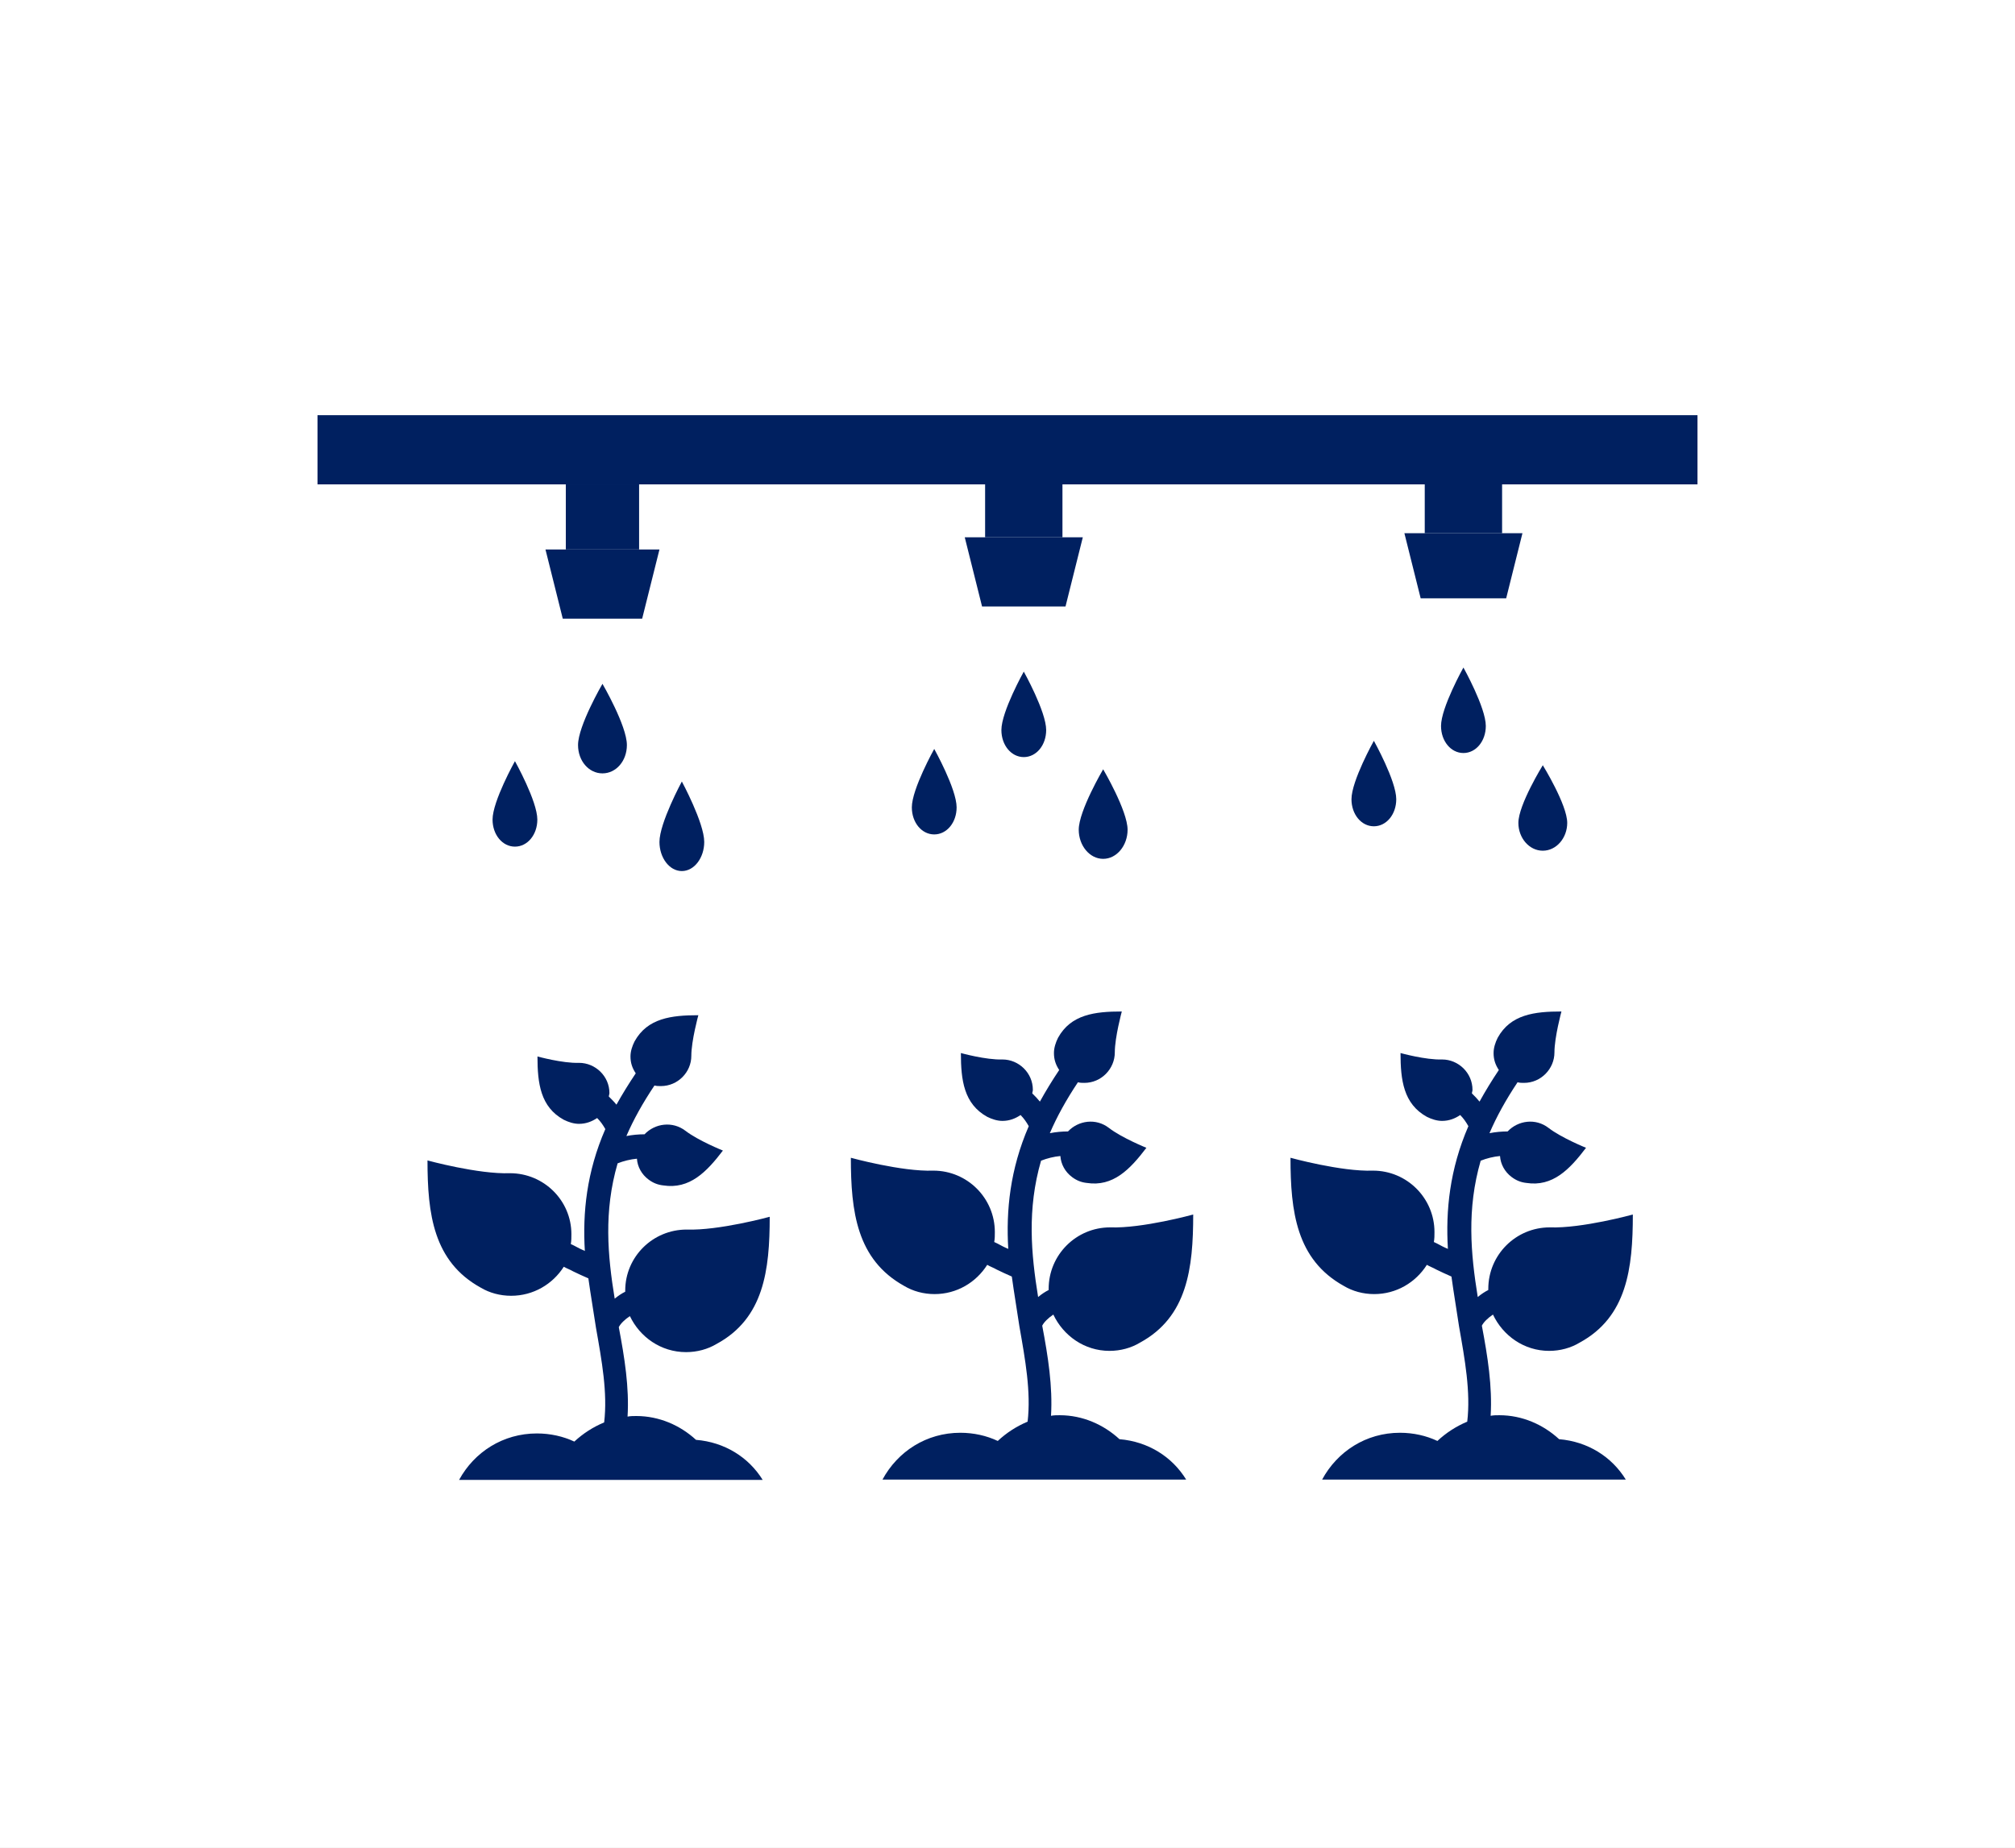 <svg width="495" height="454" xmlns="http://www.w3.org/2000/svg" xmlns:xlink="http://www.w3.org/1999/xlink" xml:space="preserve" overflow="hidden"><rect width="100%" height="100%" fill="#808080" stroke="none"/><defs><clipPath id="clip0"><rect x="1943" y="1000" width="495" height="454"/></clipPath></defs><g clip-path="url(#clip0)" transform="translate(-1943 -1000)"><rect x="1943" y="1000" width="495" height="454" fill="#FFFFFF"/><path d="M2091 1168C2091 1168 2097 1178.3 2097 1183.04 2097 1186.94 2094.36 1190 2091 1190 2087.64 1190 2085 1186.94 2085 1183.04 2085 1178.3 2091 1168 2091 1168Z" fill="#002060" fill-rule="evenodd"/><path d="M2069.5 1187C2069.5 1187 2075 1196.84 2075 1201.35 2075 1205.08 2072.58 1208 2069.5 1208 2066.42 1208 2064 1205.08 2064 1201.35 2064 1196.84 2069.5 1187 2069.5 1187Z" fill="#002060" fill-rule="evenodd"/><path d="M2110.5 1192C2110.5 1192 2116 1202.18 2116 1206.85 2116 1210.7 2113.58 1214 2110.5 1214 2107.42 1214 2105 1210.7 2105 1206.85 2105 1202.18 2110.5 1192 2110.5 1192Z" fill="#002060" fill-rule="evenodd"/><g><g><g><path d="M92.332 115.737C88.479 112.169 83.342 109.886 77.776 109.886 77.063 109.886 76.349 109.886 75.635 110.028 76.064 102.893 74.922 95.615 73.495 88.051 73.923 87.195 74.922 86.196 76.206 85.34 78.632 90.477 83.77 94.188 89.906 94.188 92.618 94.188 95.187 93.474 97.327 92.19L97.327 92.19C108.887 85.91 110.314 74.066 110.314 60.937 110.314 60.937 97.898 64.362 90.049 64.076 81.772 64.076 75.065 70.783 75.065 79.061 75.065 79.203 75.065 79.203 75.065 79.346 74.208 79.774 73.352 80.345 72.496 81.058 70.783 70.498 69.784 59.652 73.21 47.807 74.636 47.236 76.349 46.808 77.919 46.666 78.062 48.664 79.061 50.519 80.773 51.803 81.915 52.659 83.056 53.088 84.341 53.23L84.341 53.23C90.763 54.229 94.901 49.948 98.897 44.668 98.897 44.668 92.903 42.242 89.764 39.816 86.624 37.39 82.343 37.961 79.774 40.672 78.347 40.672 76.777 40.815 75.35 41.1 77.063 37.104 79.346 32.966 82.2 28.684 82.771 28.827 83.199 28.827 83.77 28.827 87.908 28.827 91.191 25.402 91.191 21.406 91.191 17.696 92.903 11.417 92.903 11.417 86.339 11.417 80.488 12.13 77.348 17.839L77.348 17.839C76.777 18.98 76.349 20.265 76.349 21.549 76.349 23.119 76.777 24.403 77.633 25.688 75.921 28.256 74.351 30.825 72.924 33.394 72.353 32.68 71.782 32.109 71.069 31.396 71.069 31.11 71.212 30.825 71.212 30.54 71.212 26.401 67.787 23.119 63.791 23.119 59.795 23.262 53.658 21.549 53.658 21.549 53.658 28.114 54.372 33.965 60.08 37.104L60.08 37.104C61.222 37.675 62.506 38.103 63.791 38.103 65.503 38.103 66.93 37.532 68.215 36.676 69.071 37.532 69.642 38.389 70.213 39.388 65.646 49.948 64.647 59.938 65.218 69.356 65.075 69.214 64.932 69.214 64.647 69.071 63.648 68.643 62.792 68.072 61.793 67.644 61.935 66.788 61.935 66.074 61.935 65.218 61.935 56.941 55.228 50.233 46.951 50.233 39.245 50.519 26.829 47.094 26.829 47.094 26.829 60.223 28.256 71.925 39.816 78.347L39.816 78.347C41.956 79.631 44.525 80.345 47.236 80.345 52.659 80.345 57.369 77.491 60.08 73.21 60.794 73.638 61.65 73.923 62.364 74.351 63.505 74.922 64.79 75.493 66.074 76.064 66.645 80.202 67.358 84.341 67.929 88.194 69.356 96.328 70.783 104.177 69.927 111.455 67.216 112.597 64.79 114.167 62.649 116.165 59.938 114.88 56.798 114.167 53.516 114.167 45.239 114.167 38.246 118.733 34.535 125.583L108.601 125.583C105.176 120.018 99.325 116.307 92.332 115.737Z" fill="#002060" transform="matrix(1.007 0 0 1 2021 1238)"/></g></g></g><g><g><g><path d="M2218.01 1353.58C2214.12 1349.99 2208.95 1347.69 2203.34 1347.69 2202.62 1347.69 2201.91 1347.69 2201.19 1347.83 2201.62 1340.64 2200.47 1333.31 2199.03 1325.69 2199.46 1324.83 2200.47 1323.83 2201.76 1322.96 2204.21 1328.14 2209.38 1331.88 2215.56 1331.88 2218.29 1331.88 2220.88 1331.16 2223.04 1329.86L2223.04 1329.86C2234.68 1323.54 2236.12 1311.61 2236.12 1298.38 2236.12 1298.38 2223.61 1301.83 2215.71 1301.54 2207.37 1301.54 2200.61 1308.3 2200.61 1316.64 2200.61 1316.78 2200.61 1316.78 2200.61 1316.93 2199.75 1317.36 2198.89 1317.93 2198.02 1318.65 2196.3 1308.01 2195.29 1297.09 2198.74 1285.16 2200.18 1284.58 2201.91 1284.15 2203.49 1284.01 2203.63 1286.02 2204.64 1287.89 2206.36 1289.18 2207.51 1290.04 2208.66 1290.48 2209.96 1290.62L2209.96 1290.62C2216.42 1291.62 2220.59 1287.31 2224.62 1281.99 2224.62 1281.99 2218.58 1279.55 2215.42 1277.11 2212.26 1274.66 2207.94 1275.24 2205.36 1277.97 2203.92 1277.97 2202.34 1278.11 2200.9 1278.4 2202.62 1274.38 2204.92 1270.21 2207.8 1265.89 2208.38 1266.04 2208.81 1266.04 2209.38 1266.04 2213.55 1266.04 2216.86 1262.59 2216.86 1258.56 2216.86 1254.83 2218.58 1248.5 2218.58 1248.5 2211.97 1248.5 2206.07 1249.22 2202.91 1254.97L2202.91 1254.97C2202.34 1256.12 2201.91 1257.41 2201.91 1258.71 2201.91 1260.29 2202.34 1261.58 2203.2 1262.88 2201.47 1265.46 2199.89 1268.05 2198.46 1270.64 2197.88 1269.92 2197.31 1269.34 2196.59 1268.63 2196.59 1268.34 2196.73 1268.05 2196.73 1267.76 2196.73 1263.59 2193.28 1260.29 2189.26 1260.29 2185.23 1260.43 2179.05 1258.71 2179.05 1258.71 2179.05 1265.32 2179.77 1271.21 2185.52 1274.38L2185.52 1274.38C2186.67 1274.95 2187.96 1275.38 2189.26 1275.38 2190.98 1275.38 2192.42 1274.81 2193.71 1273.94 2194.57 1274.81 2195.15 1275.67 2195.72 1276.68 2191.12 1287.31 2190.12 1297.38 2190.69 1306.86 2190.55 1306.72 2190.41 1306.72 2190.12 1306.58 2189.11 1306.14 2188.25 1305.57 2187.24 1305.14 2187.39 1304.28 2187.39 1303.56 2187.39 1302.69 2187.39 1294.36 2180.63 1287.6 2172.29 1287.6 2164.53 1287.89 2152.02 1284.44 2152.02 1284.44 2152.02 1297.66 2153.46 1309.45 2165.11 1315.92L2165.11 1315.92C2167.26 1317.21 2169.85 1317.93 2172.58 1317.93 2178.04 1317.93 2182.79 1315.06 2185.52 1310.74 2186.24 1311.18 2187.1 1311.46 2187.82 1311.89 2188.97 1312.47 2190.26 1313.04 2191.56 1313.62 2192.13 1317.79 2192.85 1321.96 2193.42 1325.84 2194.86 1334.03 2196.3 1341.94 2195.44 1349.27 2192.71 1350.42 2190.26 1352 2188.11 1354.01 2185.38 1352.72 2182.21 1352 2178.91 1352 2170.57 1352 2163.52 1356.6 2159.79 1363.5L2234.39 1363.5C2230.94 1357.89 2225.05 1354.16 2218.01 1353.58Z" fill="#002060"/></g></g></g><g><g><g><path d="M2326.01 1353.58C2322.12 1349.99 2316.95 1347.69 2311.34 1347.69 2310.62 1347.69 2309.91 1347.69 2309.19 1347.83 2309.62 1340.64 2308.47 1333.31 2307.03 1325.69 2307.46 1324.83 2308.47 1323.83 2309.76 1322.96 2312.21 1328.14 2317.38 1331.88 2323.56 1331.88 2326.29 1331.88 2328.88 1331.16 2331.04 1329.86L2331.04 1329.86C2342.68 1323.54 2344.12 1311.61 2344.12 1298.38 2344.12 1298.38 2331.61 1301.83 2323.71 1301.54 2315.37 1301.54 2308.61 1308.3 2308.61 1316.64 2308.61 1316.78 2308.61 1316.78 2308.61 1316.93 2307.75 1317.36 2306.89 1317.93 2306.02 1318.65 2304.3 1308.01 2303.29 1297.09 2306.74 1285.16 2308.18 1284.58 2309.91 1284.15 2311.49 1284.01 2311.63 1286.02 2312.64 1287.89 2314.36 1289.18 2315.51 1290.04 2316.66 1290.48 2317.96 1290.62L2317.96 1290.62C2324.42 1291.62 2328.59 1287.31 2332.62 1281.99 2332.62 1281.99 2326.58 1279.55 2323.42 1277.11 2320.26 1274.66 2315.94 1275.24 2313.36 1277.97 2311.92 1277.97 2310.34 1278.11 2308.9 1278.4 2310.62 1274.38 2312.92 1270.21 2315.8 1265.89 2316.38 1266.04 2316.81 1266.04 2317.38 1266.04 2321.55 1266.04 2324.86 1262.59 2324.86 1258.56 2324.86 1254.83 2326.58 1248.5 2326.58 1248.5 2319.97 1248.5 2314.07 1249.22 2310.91 1254.97L2310.91 1254.97C2310.34 1256.12 2309.91 1257.41 2309.91 1258.71 2309.91 1260.29 2310.34 1261.58 2311.2 1262.88 2309.47 1265.46 2307.89 1268.05 2306.46 1270.64 2305.88 1269.92 2305.31 1269.34 2304.59 1268.63 2304.59 1268.34 2304.73 1268.05 2304.73 1267.76 2304.73 1263.59 2301.28 1260.29 2297.26 1260.29 2293.23 1260.43 2287.05 1258.71 2287.05 1258.71 2287.05 1265.32 2287.77 1271.21 2293.52 1274.38L2293.52 1274.38C2294.67 1274.95 2295.96 1275.38 2297.26 1275.38 2298.98 1275.38 2300.42 1274.81 2301.71 1273.94 2302.57 1274.81 2303.15 1275.67 2303.72 1276.68 2299.12 1287.31 2298.12 1297.38 2298.69 1306.86 2298.55 1306.72 2298.41 1306.72 2298.12 1306.58 2297.11 1306.14 2296.25 1305.57 2295.24 1305.14 2295.39 1304.28 2295.39 1303.56 2295.39 1302.69 2295.39 1294.36 2288.63 1287.6 2280.29 1287.6 2272.53 1287.89 2260.02 1284.44 2260.02 1284.44 2260.02 1297.66 2261.46 1309.45 2273.11 1315.92L2273.11 1315.92C2275.26 1317.21 2277.85 1317.93 2280.58 1317.93 2286.04 1317.93 2290.79 1315.06 2293.52 1310.74 2294.24 1311.18 2295.1 1311.46 2295.82 1311.89 2296.97 1312.47 2298.26 1313.04 2299.56 1313.62 2300.13 1317.79 2300.85 1321.96 2301.42 1325.84 2302.86 1334.03 2304.3 1341.94 2303.44 1349.27 2300.71 1350.42 2298.26 1352 2296.11 1354.01 2293.38 1352.72 2290.21 1352 2286.91 1352 2278.57 1352 2271.52 1356.6 2267.79 1363.5L2342.39 1363.5C2338.94 1357.89 2333.05 1354.16 2326.01 1353.58Z" fill="#002060"/></g></g></g><rect x="0" y="0" width="339" height="17" fill="#002060" transform="matrix(1 0 0 -1 2021 1119)"/><rect x="0" y="0" width="18" height="16" fill="#002060" transform="matrix(1 0 0 -1 2082 1135)"/><path d="M2105 1135 2100.75 1152 2081.25 1152 2077 1135Z" fill="#002060" fill-rule="evenodd"/><path d="M2194.5 1165C2194.5 1165 2200 1174.84 2200 1179.35 2200 1183.08 2197.58 1186 2194.5 1186 2191.42 1186 2189 1183.08 2189 1179.35 2189 1174.84 2194.5 1165 2194.5 1165Z" fill="#002060" fill-rule="evenodd"/><path d="M2172.5 1184C2172.5 1184 2178 1193.84 2178 1198.35 2178 1202.08 2175.58 1205 2172.5 1205 2169.42 1205 2167 1202.08 2167 1198.35 2167 1193.84 2172.5 1184 2172.5 1184Z" fill="#002060" fill-rule="evenodd"/><path d="M2214 1189C2214 1189 2220 1199.18 2220 1203.85 2220 1207.7 2217.36 1211 2214 1211 2210.64 1211 2208 1207.7 2208 1203.85 2208 1199.18 2214 1189 2214 1189Z" fill="#002060" fill-rule="evenodd"/><rect x="0" y="0" width="19" height="16" fill="#002060" transform="matrix(1 0 0 -1 2185 1132)"/><path d="M2209 1132 2204.75 1149 2184.25 1149 2180 1132Z" fill="#002060" fill-rule="evenodd"/><path d="M2302.5 1164C2302.5 1164 2308 1173.84 2308 1178.35 2308 1182.08 2305.58 1185 2302.5 1185 2299.42 1185 2297 1182.08 2297 1178.35 2297 1173.84 2302.5 1164 2302.5 1164Z" fill="#002060" fill-rule="evenodd"/><path d="M2280.5 1182C2280.5 1182 2286 1191.84 2286 1196.35 2286 1200.08 2283.58 1203 2280.5 1203 2277.42 1203 2275 1200.08 2275 1196.35 2275 1191.84 2280.5 1182 2280.5 1182Z" fill="#002060" fill-rule="evenodd"/><path d="M2322 1188C2322 1188 2328 1197.71 2328 1202.17 2328 1205.85 2325.36 1209 2322 1209 2318.64 1209 2316 1205.85 2316 1202.17 2316 1197.71 2322 1188 2322 1188Z" fill="#002060" fill-rule="evenodd"/><rect x="0" y="0" width="19" height="17" fill="#002060" transform="matrix(1 0 0 -1 2293 1131)"/><path d="M2317 1131 2313 1147 2292 1147 2288 1131Z" fill="#002060" fill-rule="evenodd"/></g></svg>